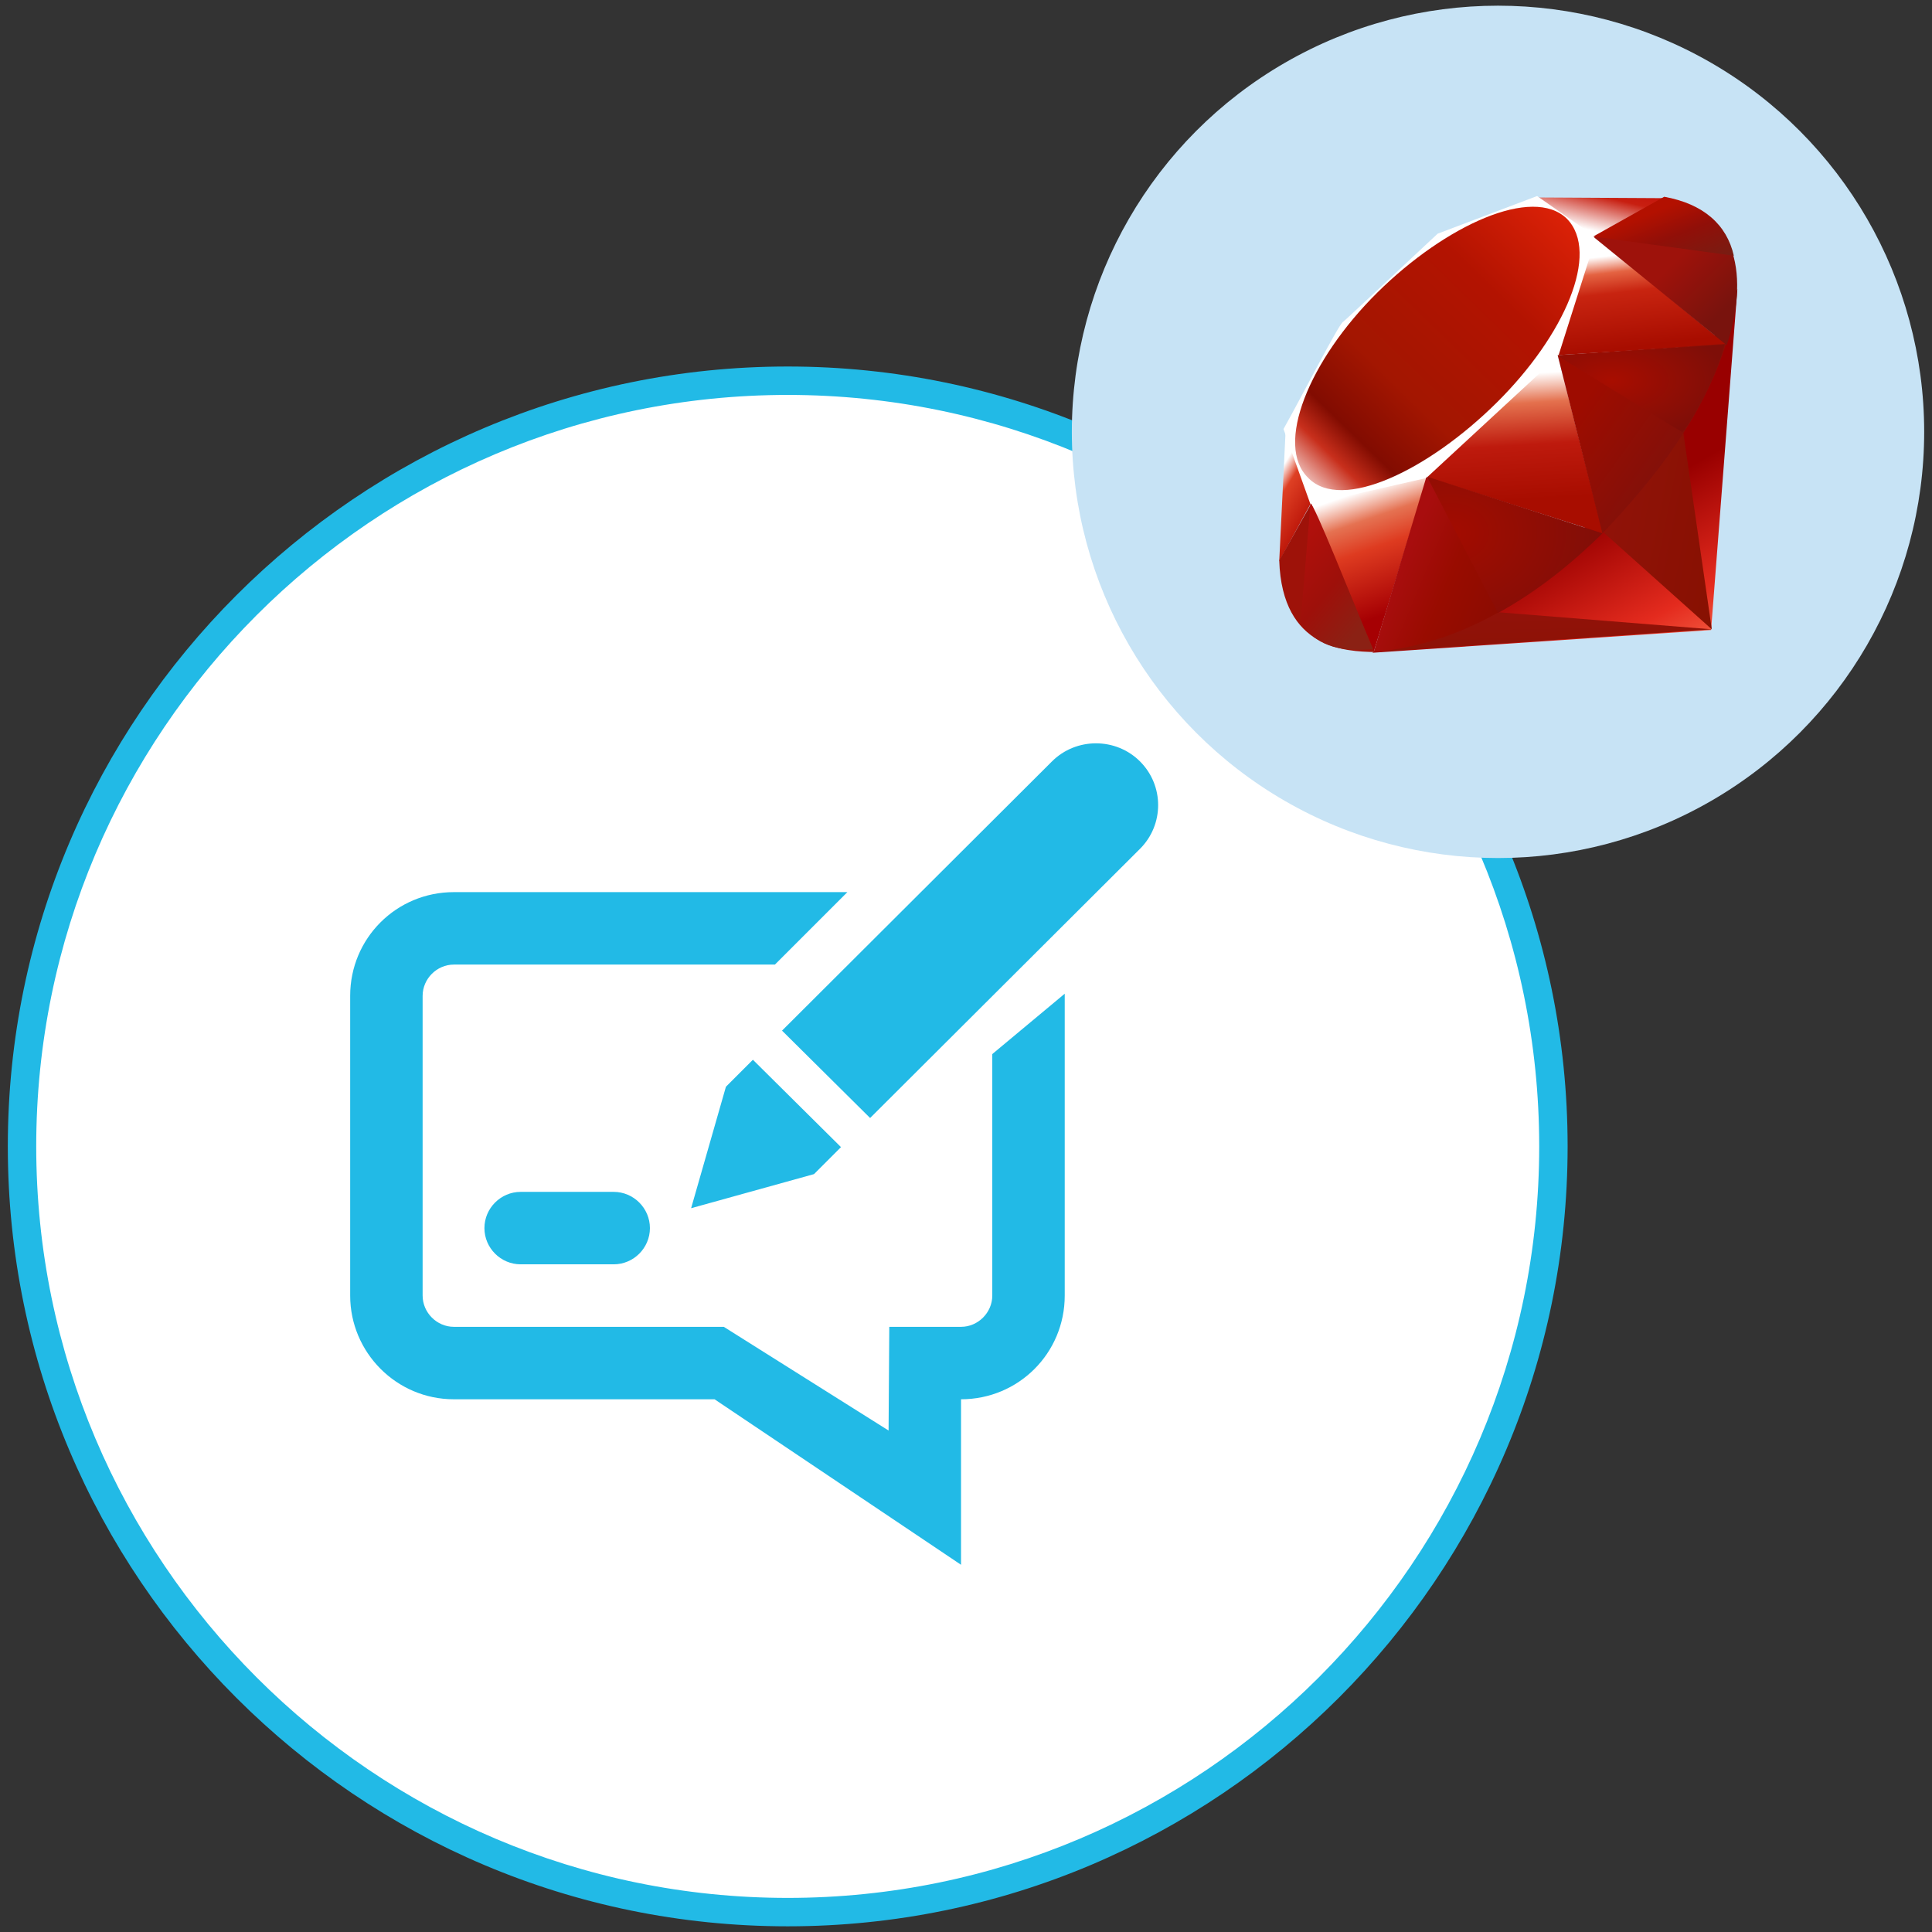 <?xml version="1.0" encoding="utf-8"?>
<!-- Generator: Adobe Illustrator 25.0.1, SVG Export Plug-In . SVG Version: 6.00 Build 0)  -->
<svg version="1.1" id="Layer_1" xmlns="http://www.w3.org/2000/svg" xmlns:xlink="http://www.w3.org/1999/xlink" x="0px" y="0px"
	 viewBox="0 0 272 272" style="enable-background:new 0 0 272 272;" xml:space="preserve">
<rect x="0" y="0" width="272" height="272" fill="#333333" stroke="none"/>
<style type="text/css">
	.st0{fill:#FFFFFF;}
	.st1{fill:#22BAE6;}
	.st2{fill-rule:evenodd;clip-rule:evenodd;fill:#22BAE6;}
	.st3{fill:#C7E3F5;}
	.st4{fill:url(#SVGID_1_);}
	.st5{fill:url(#SVGID_2_);}
	.st6{fill:url(#SVGID_3_);}
	.st7{fill:url(#SVGID_4_);}
	.st8{fill:url(#SVGID_5_);}
	.st9{fill:url(#SVGID_6_);}
	.st10{fill:url(#SVGID_7_);}
	.st11{fill:url(#SVGID_8_);}
	.st12{fill:url(#SVGID_9_);}
	.st13{fill:url(#SVGID_10_);}
	.st14{fill:url(#SVGID_11_);}
	.st15{fill:url(#SVGID_12_);}
	.st16{fill:#9E1209;}
	.st17{fill:url(#SVGID_13_);}
	.st18{fill:url(#SVGID_14_);}
	.st19{fill:url(#SVGID_15_);}
	.st20{fill:url(#SVGID_16_);}
</style>
<g id="Annotation_Ruby">
	<g>
		<circle class="st0" cx="110.9" cy="161.4" r="107.8"/>
		<path class="st1" d="M110.9,271.2C50.3,271.2,1.1,222,1.1,161.4S50.4,51.6,110.9,51.6s109.8,49.3,109.8,109.8
			C220.7,222,171.4,271.2,110.9,271.2z M110.9,55.6C52.5,55.6,5.1,103.1,5.1,161.4s47.5,105.8,105.8,105.8s105.8-47.5,105.8-105.8
			S169.2,55.6,110.9,55.6z"/>
	</g>
	<g id="annotation">
		<g>
			<path class="st2" d="M97.3,170.1l17.3-4.8l3.8-3.8L106,149.2l-3.8,3.8L97.3,170.1z M160.5,107.2c-3.4-3.4-9-3.4-12.4,0l-38,37.9
				l12.4,12.3l38-37.9C163.9,116.1,163.9,110.6,160.5,107.2z M139.7,148.4v34c0,2.4-2,4.4-4.4,4.4h-10.1l-0.1,14.6l-23.2-14.6H63.9
				c-2.4,0-4.4-2-4.4-4.4v-42.2c0-2.4,2-4.4,4.4-4.4h45.2l10.2-10.2H63.9c-8.1,0-14.6,6.5-14.6,14.6v42.2c0,8,6.5,14.6,14.6,14.6
				h36.7l34.7,23.3v-23.3c8.1,0,14.6-6.5,14.6-14.6v-42.2c0-0.1,0-0.2,0-0.3L139.7,148.4z M73.3,167.8c-2.8,0-5.1,2.3-5.1,5.1
				c0,2.8,2.3,5.1,5.1,5.1h13.1c2.8,0,5.1-2.3,5.1-5.1c0-2.8-2.3-5.1-5.1-5.1H73.3z"/>
		</g>
	</g>
	<g>
		<circle class="st3" cx="210.9" cy="60.8" r="60"/>
		<g>
			
				<linearGradient id="SVGID_1_" gradientUnits="userSpaceOnUse" x1="2.901" y1="271.782" x2="2.834" y2="271.9" gradientTransform="matrix(202.935 0 0 -202.78 -351.923 55209.633)">
				<stop  offset="0" style="stop-color:#FB7655"/>
				<stop  offset="0" style="stop-color:#FB7655"/>
				<stop  offset="0.41" style="stop-color:#E42B1E"/>
				<stop  offset="0.99" style="stop-color:#990000"/>
				<stop  offset="1" style="stop-color:#990000"/>
			</linearGradient>
			<path class="st4" d="M230.1,70.1l-36.9,21.8l47.7-3.2l3.7-48L230.1,70.1z"/>
			
				<linearGradient id="SVGID_2_" gradientUnits="userSpaceOnUse" x1="3.014" y1="272.483" x2="2.723" y2="272.588" gradientTransform="matrix(60.308 0 0 -111.778 61.754 30535.121)">
				<stop  offset="0" style="stop-color:#871101"/>
				<stop  offset="0" style="stop-color:#871101"/>
				<stop  offset="0.99" style="stop-color:#911209"/>
				<stop  offset="1" style="stop-color:#911209"/>
			</linearGradient>
			<path class="st5" d="M241,88.6l-4.1-28.3L225.8,75L241,88.6z"/>
			
				<linearGradient id="SVGID_3_" gradientUnits="userSpaceOnUse" x1="2.929" y1="278.165" x2="2.836" y2="278.7" gradientTransform="matrix(188.32 0 0 -21.986 -322.062 6214.246)">
				<stop  offset="0" style="stop-color:#871101"/>
				<stop  offset="0" style="stop-color:#871101"/>
				<stop  offset="0.99" style="stop-color:#911209"/>
				<stop  offset="1" style="stop-color:#911209"/>
			</linearGradient>
			<path class="st6" d="M241,88.6l-30-2.4l-17.6,5.6L241,88.6z"/>
			
				<linearGradient id="SVGID_4_" gradientUnits="userSpaceOnUse" x1="4.66" y1="272.925" x2="4.702" y2="272.743" gradientTransform="matrix(65.222 0 0 -97.1 -111.283 26570.027)">
				<stop  offset="0" style="stop-color:#FFFFFF"/>
				<stop  offset="0" style="stop-color:#FFFFFF"/>
				<stop  offset="0.23" style="stop-color:#E57252"/>
				<stop  offset="0.46" style="stop-color:#DE3B20"/>
				<stop  offset="0.99" style="stop-color:#A60003"/>
				<stop  offset="1" style="stop-color:#A60003"/>
			</linearGradient>
			<path class="st7" d="M193.4,91.8l7.5-24.6l-16.5,3.5L193.4,91.8z"/>
			
				<linearGradient id="SVGID_5_" gradientUnits="userSpaceOnUse" x1="3.275" y1="272.287" x2="3.285" y2="272.119" gradientTransform="matrix(105.32 0 0 -106.825 -133.603 29139.715)">
				<stop  offset="0" style="stop-color:#FFFFFF"/>
				<stop  offset="0" style="stop-color:#FFFFFF"/>
				<stop  offset="0.23" style="stop-color:#E4714E"/>
				<stop  offset="0.56" style="stop-color:#BE1A0D"/>
				<stop  offset="0.99" style="stop-color:#A80D00"/>
				<stop  offset="1" style="stop-color:#A80D00"/>
			</linearGradient>
			<path class="st8" d="M225.7,75.1l-6.9-27L199,66.6L225.7,75.1z"/>
			
				<linearGradient id="SVGID_6_" gradientUnits="userSpaceOnUse" x1="2.759" y1="271.829" x2="2.791" y2="271.634" gradientTransform="matrix(94.321 0 0 -66.418 -32.271 18090.305)">
				<stop  offset="0" style="stop-color:#FFFFFF"/>
				<stop  offset="0" style="stop-color:#FFFFFF"/>
				<stop  offset="0.18" style="stop-color:#E46342"/>
				<stop  offset="0.4" style="stop-color:#C82410"/>
				<stop  offset="0.99" style="stop-color:#A80D00"/>
				<stop  offset="1" style="stop-color:#A80D00"/>
			</linearGradient>
			<path class="st9" d="M243,48.5l-18.6-15.3L219.2,50L243,48.5z"/>
			
				<linearGradient id="SVGID_7_" gradientUnits="userSpaceOnUse" x1="3.038" y1="270.82" x2="3.221" y2="271.086" gradientTransform="matrix(70.767 0 0 -24.301 3.891 6612.46)">
				<stop  offset="0" style="stop-color:#FFFFFF"/>
				<stop  offset="0" style="stop-color:#FFFFFF"/>
				<stop  offset="0.54" style="stop-color:#C81F11"/>
				<stop  offset="0.99" style="stop-color:#BF0905"/>
				<stop  offset="1" style="stop-color:#BF0905"/>
			</linearGradient>
			<path class="st10" d="M234.3,27.9l-10.9,6l-6.9-6.1L234.3,27.9z"/>
			
				<linearGradient id="SVGID_8_" gradientUnits="userSpaceOnUse" x1="11.868" y1="272.939" x2="11.927" y2="272.793" gradientTransform="matrix(18.177 0 0 -72.645 -34.355 19892.119)">
				<stop  offset="0" style="stop-color:#FFFFFF"/>
				<stop  offset="0" style="stop-color:#FFFFFF"/>
				<stop  offset="0.31" style="stop-color:#DE4024"/>
				<stop  offset="0.99" style="stop-color:#BF190B"/>
				<stop  offset="1" style="stop-color:#BF190B"/>
			</linearGradient>
			<path class="st11" d="M180.1,79l4.6-8.4l-3.7-10L180.1,79z"/>
			<path class="st0" d="M180.7,60.4l3.8,10.6l16.3-3.7l18.6-17.2l5.3-16.7l-8.3-5.8l-14,5.3c-4.4,4.1-13,12.2-13.3,12.4
				C188.6,45.4,183.4,55.6,180.7,60.4L180.7,60.4z"/>
			
				<linearGradient id="SVGID_9_" gradientUnits="userSpaceOnUse" x1="3.032" y1="271.559" x2="3.348" y2="271.885" gradientTransform="matrix(158.162 0 0 -157.937 -305.508 42967.379)">
				<stop  offset="0" style="stop-color:#BD0012"/>
				<stop  offset="0" style="stop-color:#BD0012"/>
				<stop  offset="7.000000e-02" style="stop-color:#FFFFFF"/>
				<stop  offset="0.17" style="stop-color:#FFFFFF"/>
				<stop  offset="0.27" style="stop-color:#C82F1C"/>
				<stop  offset="0.33" style="stop-color:#820C01"/>
				<stop  offset="0.46" style="stop-color:#A31601"/>
				<stop  offset="0.72" style="stop-color:#B31301"/>
				<stop  offset="0.99" style="stop-color:#E82609"/>
				<stop  offset="1" style="stop-color:#E82609"/>
			</linearGradient>
			<path class="st12" d="M193.9,41.2c9.6-9.5,21.9-15.1,26.7-10.4c4.7,4.8-0.3,16.4-9.9,25.9s-21.8,15.4-26.5,10.6
				C179.4,62.7,184.3,50.7,193.9,41.2L193.9,41.2z"/>
			
				<linearGradient id="SVGID_10_" gradientUnits="userSpaceOnUse" x1="3.24" y1="272.773" x2="3.122" y2="272.811" gradientTransform="matrix(127.074 0 0 -97.409 -199.404 26653.66)">
				<stop  offset="0" style="stop-color:#8C0C01"/>
				<stop  offset="0" style="stop-color:#8C0C01"/>
				<stop  offset="0.54" style="stop-color:#990C00"/>
				<stop  offset="0.99" style="stop-color:#A80D0E"/>
				<stop  offset="1" style="stop-color:#A80D0E"/>
			</linearGradient>
			<path class="st13" d="M193.4,91.8l7.4-24.6l24.7,7.9C216.7,83.4,206.7,90.6,193.4,91.8L193.4,91.8z"/>
			
				<linearGradient id="SVGID_11_" gradientUnits="userSpaceOnUse" x1="2.862" y1="272.181" x2="2.72" y2="272.295" gradientTransform="matrix(94.011 0 0 -105.603 -30.93 28808.406)">
				<stop  offset="0" style="stop-color:#7E110B"/>
				<stop  offset="0" style="stop-color:#7E110B"/>
				<stop  offset="0.99" style="stop-color:#9E0C00"/>
				<stop  offset="1" style="stop-color:#9E0C00"/>
			</linearGradient>
			<path class="st14" d="M219.3,50l6.3,25.1c7.4-7.8,14.1-16.3,17.4-26.7L219.3,50L219.3,50z"/>
			
				<linearGradient id="SVGID_12_" gradientUnits="userSpaceOnUse" x1="2.828" y1="271.509" x2="2.744" y2="271.596" gradientTransform="matrix(79.702 0 0 -81.791 17.653 22250.291)">
				<stop  offset="0" style="stop-color:#79130D"/>
				<stop  offset="0" style="stop-color:#79130D"/>
				<stop  offset="0.99" style="stop-color:#9E120B"/>
				<stop  offset="1" style="stop-color:#9E120B"/>
			</linearGradient>
			<path class="st15" d="M243.1,48.6c2.5-7.6,3.1-18.6-8.9-20.7l-9.8,5.5L243.1,48.6L243.1,48.6z"/>
			<path class="st16" d="M180.1,78.9c0.4,12.6,9.5,12.8,13.4,12.9l-8.9-20.9L180.1,78.9L180.1,78.9z"/>
			
				<radialGradient id="SVGID_13_" cx="2.748" cy="272.641" r="0.176" gradientTransform="matrix(93.113 0 0 -48.655 -28.994 13318.802)" gradientUnits="userSpaceOnUse">
				<stop  offset="0" style="stop-color:#A80D00"/>
				<stop  offset="0" style="stop-color:#A80D00"/>
				<stop  offset="0.99" style="stop-color:#7E0E08"/>
				<stop  offset="1" style="stop-color:#7E0E08"/>
			</radialGradient>
			<path class="st17" d="M219.3,50.1c5.7,3.5,17.2,10.6,17.5,10.7c0.4,0.2,5-7.8,6-12.3L219.3,50.1L219.3,50.1z"/>
			
				<radialGradient id="SVGID_14_" cx="3.233" cy="273.101" r="0.224" gradientTransform="matrix(97.434 0 0 -75.848 -110.756 20789.174)" gradientUnits="userSpaceOnUse">
				<stop  offset="0" style="stop-color:#A30C00"/>
				<stop  offset="0" style="stop-color:#A30C00"/>
				<stop  offset="0.99" style="stop-color:#800E08"/>
				<stop  offset="1" style="stop-color:#800E08"/>
			</radialGradient>
			<path class="st18" d="M200.9,67.1l10,19.2c5.8-3.2,10.5-7.1,14.7-11.2L200.9,67.1L200.9,67.1z"/>
			
				<linearGradient id="SVGID_15_" gradientUnits="userSpaceOnUse" x1="6.366" y1="273.006" x2="6.231" y2="273.233" gradientTransform="matrix(40.137 0 0 -81.143 -66.67 22244.225)">
				<stop  offset="0" style="stop-color:#8B2114"/>
				<stop  offset="0" style="stop-color:#8B2114"/>
				<stop  offset="0.43" style="stop-color:#9E100A"/>
				<stop  offset="0.99" style="stop-color:#B3100C"/>
				<stop  offset="1" style="stop-color:#B3100C"/>
			</linearGradient>
			<path class="st19" d="M184.5,70.9l-1.4,16.8c2.6,3.7,6.3,4,10.2,3.7C190.4,84.5,184.9,70.6,184.5,70.9L184.5,70.9z"/>
			
				<linearGradient id="SVGID_16_" gradientUnits="userSpaceOnUse" x1="2.687" y1="271.15" x2="2.843" y2="270.985" gradientTransform="matrix(78.099 0 0 -32.624 20.628 8876.697)">
				<stop  offset="0" style="stop-color:#B31000"/>
				<stop  offset="0" style="stop-color:#B31000"/>
				<stop  offset="0.44" style="stop-color:#910F08"/>
				<stop  offset="0.99" style="stop-color:#791C12"/>
				<stop  offset="1" style="stop-color:#791C12"/>
			</linearGradient>
			<path class="st20" d="M224.3,33.3l19.8,2.7c-1-4.4-4.3-7.3-9.8-8.3L224.3,33.3L224.3,33.3z"/>
		</g>
	</g>
</g>
</svg>
